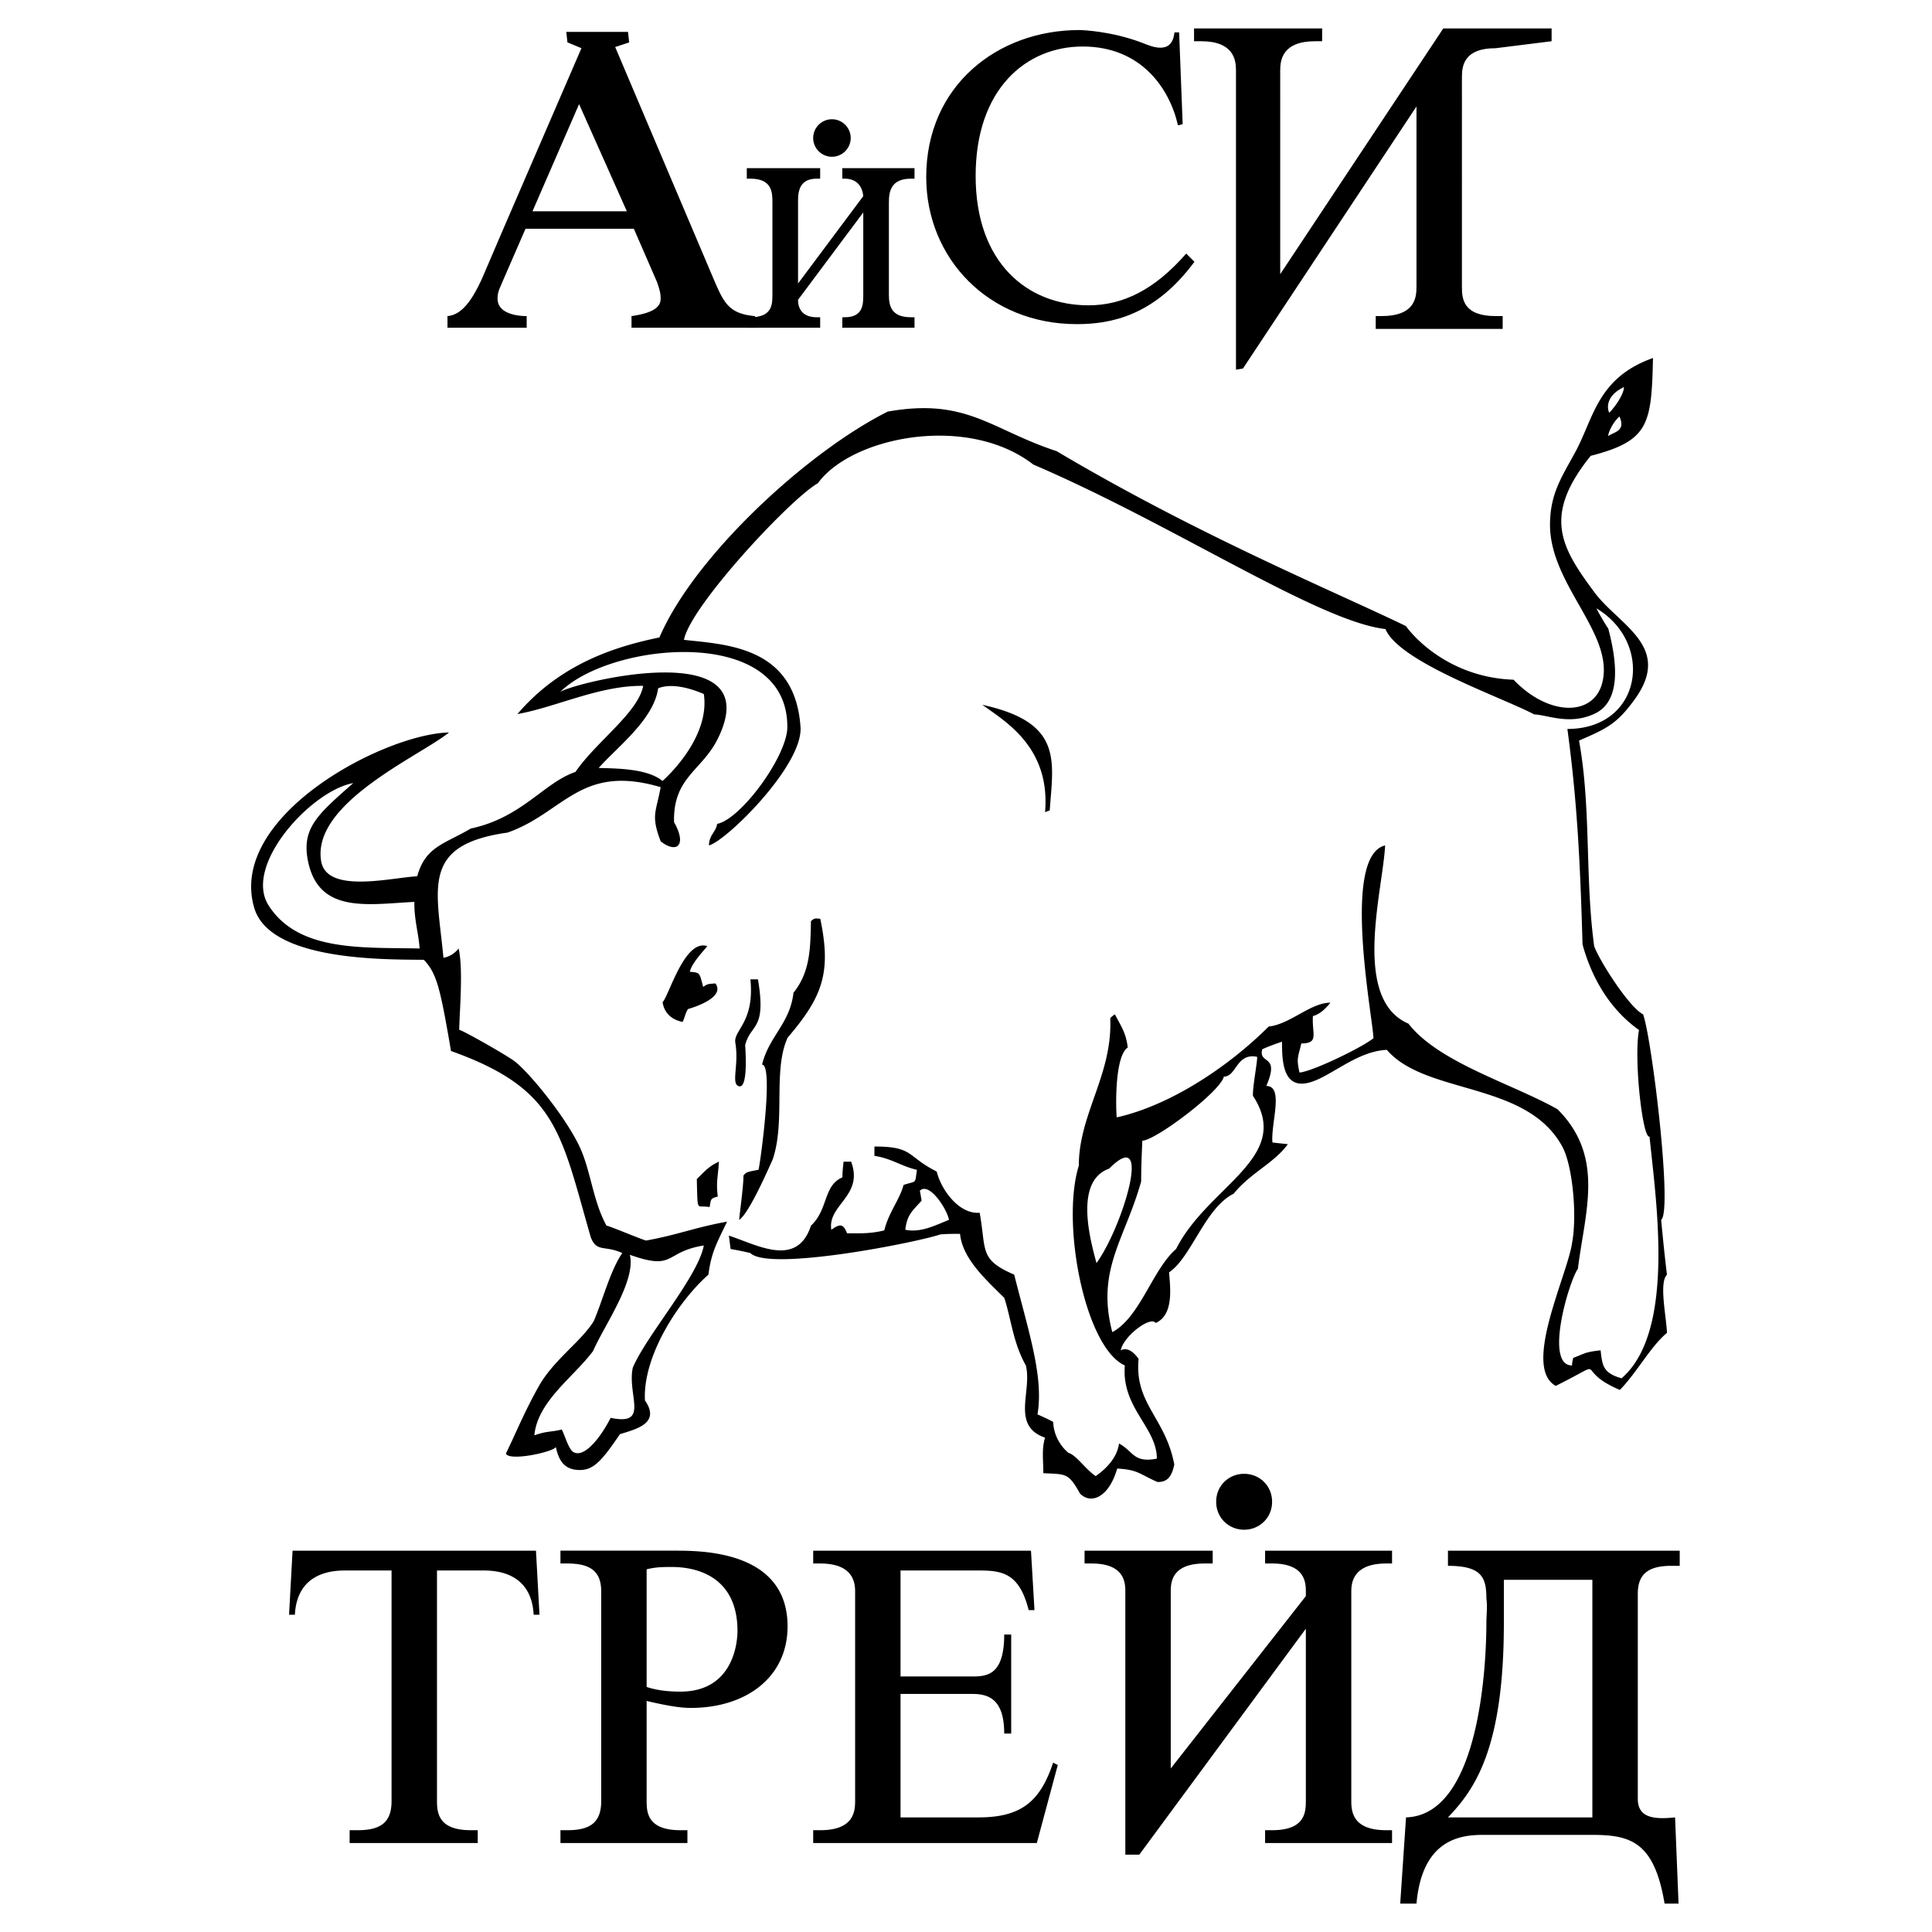 <svg xmlns="http://www.w3.org/2000/svg" width="2500" height="2500" viewBox="0 0 192.756 192.756"><g fill-rule="evenodd" clip-rule="evenodd"><path fill="#fff" d="M0 0h192.756v192.756H0V0z"/><path d="M119.131 2.835v1.278h.697c3.254 0 3.486 1.859 3.486 2.905v29.864l.697-.116 17.312-26.146v18.011c0 1.162-.232 2.905-3.484 2.905h-.582v1.278h12.666v-1.278h-.697c-3.254 0-3.369-1.743-3.369-2.905V7.715c0-1.046.115-2.905 3.369-2.905l5.578-.697V2.835h-10.807l-16.27 24.519V7.018c0-1.046.232-2.905 3.486-2.905h.697V2.835h-12.779zM117.643 3.233h-.469c-.117 1.174-.705 1.526-1.408 1.526-.588 0-1.174-.235-1.762-.47-3.051-1.173-5.984-1.291-6.336-1.291-8.1 0-15.258 5.517-15.258 14.671 0 8.098 6.221 14.67 15.022 14.67 3.404 0 7.746-.822 11.738-6.221l-.822-.821c-3.17 3.638-6.338 5.164-9.742 5.164-6.104 0-11.266-4.225-11.266-12.91s5.047-12.91 10.68-12.91c5.867 0 8.684 4.225 9.506 7.863l.469-.118-.352-9.153zM74.508 16.779v1.046h.349c2.208 0 2.208 1.395 2.208 2.44v9.063c0 1.046 0 2.324-2.208 2.324h-.349v1.046h7.321v-1.046h-.349c-1.278 0-1.859-.697-1.859-1.743l6.507-8.715v8.134c0 1.046 0 2.324-1.859 2.324h-.233v1.046h7.205v-1.046h-.349c-2.092 0-2.208-1.278-2.208-2.324v-9.063c0-1.046.116-2.44 2.208-2.44h.349v-1.046h-7.205v1.046h.233c1.045 0 1.743.581 1.859 1.743l-6.507 8.715v-8.134c0-.813 0-2.324 1.859-2.324h.349v-1.046h-7.321z"/><path d="M57.775 10.388l4.764 10.69h-9.412l4.648-10.69zm-13.13 22.311h7.902v-1.162c-.93 0-2.905-.232-2.905-1.743 0-.697.232-1.046.465-1.627l2.324-5.345h10.807l2.324 5.345c.232.697.349 1.046.349 1.627 0 .697-.465 1.395-2.905 1.743v1.162h12.317v-1.162c-2.672-.232-3.137-1.395-4.183-3.835L61.377 4.694l1.395-.465-.116-1.046h-6.158l.116 1.046 1.395.581-7.786 18.011-2.092 4.88c-1.045 2.324-2.092 3.719-3.486 3.835v1.163zM158.871 157.617v23.705h-14.408c2.672-2.789 5.578-6.855 5.578-19.406v-4.299h8.83zm-14.408-2.905v1.511c3.369 0 3.834 1.162 3.834 3.254.117.813 0 1.627 0 2.439 0 3.37-.465 19.174-8.018 19.406l-.58 8.6h1.625c.582-6.624 4.648-6.856 6.74-6.856h10.691c3.834 0 6.275.581 7.32 6.856h1.395l-.348-8.6c-2.209.232-3.719 0-3.719-1.859v-20.451c0-1.976 1.045-2.789 3.369-2.789h.814v-1.511H144.463zM108.207 154.712v1.278h.697c3.254 0 3.371 1.859 3.371 2.789v26.262h1.393l16.617-22.543v17.197c0 1.162-.115 2.905-3.369 2.905h-.697v1.278h12.666V182.6h-.58c-3.254 0-3.486-1.743-3.486-2.905v-20.916c0-.93.232-2.789 3.486-2.789h.58v-1.278h-12.666v1.278h.697c3.254 0 3.369 1.859 3.369 2.789v.465l-13.479 17.197v-17.662c0-.93.115-2.789 3.369-2.789h.814v-1.278h-12.782zm15.92-7.669c1.51 0 2.789 1.162 2.789 2.788 0 1.628-1.279 2.789-2.789 2.789s-2.789-1.161-2.789-2.789c0-1.626 1.279-2.788 2.789-2.788zM102.861 154.712H81.133v1.278h.697c3.253 0 3.486 1.859 3.486 2.789v20.916c0 1.162-.232 2.905-3.486 2.905h-.697v1.278h22.311l2.092-7.785-.465-.232c-1.279 3.834-3.139 5.461-7.438 5.461h-7.786v-12.317h7.206c1.742 0 3.137.697 3.137 3.951h.697v-9.878h-.697c0 3.951-1.627 4.184-3.137 4.184h-7.206v-10.574h7.786c2.324 0 4.066.232 4.996 3.951h.582l-.35-5.927zM64.515 156.571c.93-.232 1.627-.232 2.557-.232 1.859 0 6.507.581 6.507 6.392 0 .58-.116 6.042-5.694 6.042-1.162 0-2.324-.116-3.37-.465v-11.737zm-8.599-1.859v1.278h.697c2.324 0 3.37.813 3.37 2.789v20.916c0 2.092-1.046 2.905-3.37 2.905h-.697v1.278h12.667V182.6h-.698c-3.253 0-3.37-1.743-3.37-2.905v-9.993c2.44.581 3.602.697 4.416.697 5.461 0 9.645-3.021 9.645-8.134 0-7.67-8.832-7.554-11.388-7.554H55.916v.001zM29.189 154.712l-.349 6.392h.581c.232-4.416 4.067-4.416 5.113-4.416h4.532v23.007c0 2.092-1.046 2.905-3.37 2.905h-.813v1.278h12.782V182.6h-.697c-3.138 0-3.37-1.627-3.37-2.905v-23.007h4.532c1.046 0 4.881 0 5.113 4.416h.581l-.349-6.392H29.189zM83.003 11.898c1.03 0 1.871.841 1.871 1.871 0 1.031-.84 1.871-1.871 1.871a1.874 1.874 0 0 1-1.871-1.871c0-1.03.841-1.871 1.871-1.871zM107.752 149.014c-1.162-2.092-1.395-1.917-3.66-2.033 0-1.336-.174-2.44.174-3.545-3.426-1.188-1.271-4.62-1.916-7.204-1.279-2.266-1.453-4.59-2.15-6.739-1.74-1.739-4.176-3.877-4.416-6.392-.697 0-1.336 0-1.976.059-2.382.813-17.082 3.718-18.941 1.858a29.907 29.907 0 0 0-1.976-.406c-.058-.465-.116-.93-.174-1.336 2.847.93 6.798 3.253 8.192-.988 1.743-1.627 1.22-4.009 3.138-4.822 0-.523.058-1.046.116-1.568h.755c1.278 3.428-2.382 4.299-1.976 6.797.912-.65 1.197-.579 1.569.35 1.278 0 2.324.058 3.718-.291.407-1.743 1.569-3.138 1.917-4.531 1.331-.444 1.125-.028 1.336-1.511-1.568-.349-2.44-1.104-4.241-1.395v-.93c3.951 0 3.196.987 6.217 2.498.407 1.743 2.191 4.286 4.283 4.111.68 3.737-.084 4.66 3.445 6.173 1.486 5.873 2.953 10.227 2.324 13.944.523.232 1.045.465 1.568.755.074 1.897 1.365 2.945 1.51 3.08.814.232 1.686 1.627 2.732 2.323 1.16-.813 2.148-1.917 2.324-3.253 1.441.768 1.422 1.971 3.775 1.51 0-3.137-3.545-5.055-3.195-9.296-3.982-1.791-6.383-14.187-4.59-19.929 0-5.171 3.369-9.063 3.137-14.7.117-.174.291-.29.465-.406.582 1.162 1.104 1.802 1.279 3.312-1.221.814-1.221 5.346-1.105 6.973 5.463-1.221 11.273-5.171 15.166-9.064 2.148-.232 4.182-2.382 6.158-2.382-.465.581-1.047 1.162-1.744 1.336-.117 1.78.65 2.731-1.16 2.731-.291 1.336-.523 1.395-.176 2.905 1.336-.116 6.334-2.557 7.379-3.428-.115-2.325-3.195-18.187 1.162-19.232-.232 4.532-3.369 15.339 2.324 17.779 3.021 3.893 10.342 5.984 14.875 8.541 4.764 4.765 2.73 10.226 2.033 15.92-.893 1.247-3.377 9.645-.582 9.645 0-.29.059-.522.117-.755 1.221-.465 1.162-.581 2.73-.756.174 1.511.232 2.267 2.092 2.789 5.42-4.668 3.428-17.779 2.789-24.112-.701.228-1.586-7.849-1.047-10.632-3.021-2.15-4.764-5.347-5.635-8.542-.232-8.076-.523-14.177-1.512-21.498 7.438 0 8.715-8.54 2.906-12.027.021.122 1.094 1.976 1.162 1.976 1.453 5.435.41 7.678-1.301 8.505-2.502 1.208-4.695.152-6.078.094-3.312-1.743-13.447-5.204-14.842-8.516-6.676-.749-21.182-10.439-35.127-16.409-6.58-5.1-18.126-2.78-21.497 1.859-2.772 1.576-12.744 12.293-13.363 15.629 4.229.47 11.092.661 11.629 8.706.255 3.816-7.377 11.335-9.131 11.804 0-1.046.697-1.336.813-2.15 2.358-.454 6.986-6.745 7.003-9.649.057-10.273-17.694-8.51-22.69-3.482.789-.802 21.019-6.007 15.746 4.648-1.573 3.179-4.474 3.835-4.358 8.309 1.327 2.352.248 3.156-1.336 1.917-.987-2.615-.465-2.847 0-5.404-8.018-2.382-9.645 2.557-15.28 4.532-8.715 1.22-7.03 5.578-6.391 12.492a2.475 2.475 0 0 0 1.51-.929c.465 1.975.116 5.984.059 8.135-.12-.236 4.408 2.317 5.436 3.049 1.449 1.031 5.518 5.979 6.784 9.061.939 2.288 1.201 5.088 2.479 7.412.116-.058 3.859 1.534 3.975 1.476 3.211-.584 4.752-1.279 8.052-1.882-.929 1.976-1.569 2.963-1.859 5.287-3.08 2.73-6.565 8.192-6.333 12.55 1.568 2.266-.813 2.847-2.499 3.37-1.78 2.621-2.617 3.586-4.016 3.573-1.462-.014-2.061-.83-2.375-2.295-.227.493-4.674 1.461-4.983.652.969-1.968 1.853-4.191 3.304-6.752 1.474-2.601 4.18-4.399 5.455-6.45.93-2.15 1.627-4.997 2.847-6.799-1.746-.811-2.525-.031-3.137-1.568-3.021-10.516-3.37-14.815-13.945-18.592-1.08-6.267-1.406-7.721-2.711-9.099-3.994-.04-15.381.114-16.928-5.198-2.665-9.155 12.978-17.347 19.441-17.483-2.872 2.333-13.729 7.02-12.759 12.837.548 3.282 6.953 1.649 9.587 1.511.813-2.963 2.673-3.195 5.345-4.764 5.113-1.088 7.294-4.581 10.44-5.646 2.056-3.011 6.251-5.909 6.758-8.588-4.358-.058-8.649 2.117-12.549 2.813 4.358-5.113 9.986-6.78 14.169-7.645 3.486-8.134 14.765-18.525 22.783-22.534 7.902-1.395 10.284 1.801 16.849 3.951 14.143 8.395 27.525 13.911 34.846 17.448.973 1.365 4.592 5.136 10.74 5.354 3.514 3.687 8.072 3.71 8.875.194 1.117-4.886-5.299-9.702-5.24-15.743.029-3.073 1.203-4.722 2.537-7.189 1.828-3.378 2.184-7.385 7.738-9.36-.152 6.631-.385 8.258-6.217 9.761-4.818 5.984-2.982 9.097.375 13.616 2.473 3.327 7.873 5.413 3.982 10.729-1.771 2.422-2.73 2.847-5.52 4.067 1.221 6.682.582 13.654 1.512 20.51.521 1.452 3.486 6.101 4.879 6.798.873 2.383 2.965 19.639 1.803 20.51.174 1.802.348 3.603.58 5.462-.812.813-.059 4.184 0 5.811-1.627 1.336-3.078 4.066-4.705 5.693-4.881-2.092-.756-3.195-6.393-.406-3.369-1.859 1.162-11.04 1.627-14.235.531-2.824.041-7.755-.957-9.609-3.545-6.589-13.625-5.148-17.52-9.681-3.26.146-6.006 3.113-8.238 3.356-2.203.239-2.219-2.539-2.219-4.17-.697.232-1.336.465-1.977.756-.395 1.583 1.822.404.408 3.66 1.795 0 .439 3.729.611 5.636.406.059 1.072.116 1.537.175-1.395 1.917-3.719 2.847-5.402 4.938-2.848 1.395-4.242 6.391-6.449 7.844.119 1.482.498 4.253-1.336 5.055-.471-.732-3.188 1.267-3.486 2.73.58-.303 1.203.035 1.783.849-.422 4.507 2.668 5.824 3.562 10.54-.205.957-.537 1.789-1.686 1.742-1.859-.813-1.918-1.22-4.01-1.336-.858 2.961-2.668 3.574-3.711 2.495zm-51.71-6.391c-1.068.271-1.451.128-2.73.58.322-3.417 3.971-5.848 5.868-8.424 1.045-2.44 4.299-6.973 3.66-9.587 4.59 1.627 3.37-.29 7.379-.93-.581 3.138-5.752 9.006-7.088 12.201-.571 2.776 1.72 5.81-2.208 4.997-1.053 2.066-2.672 4.037-3.721 3.408-.494-.295-.848-1.701-1.16-2.245zm54.931-9.719c-1.627-6.217 1.254-9.223 2.881-15.033 0-1.394.059-2.73.115-4.066 1.279 0 7.787-4.881 8.135-6.392 1.277 0 1.221-2.382 3.312-1.976.094.189-.465 3.061-.408 3.894 4.033 6.155-4.488 8.96-7.668 15.28-2.342 2.016-3.606 6.84-6.367 8.293zm-.315-16.31c4.502-4.504 1.287 5.961-1.264 9.424-.544-2.078-2.306-8.152 1.264-9.424zm-20.336 6.099c.174-1.51.697-1.858 1.627-2.904a36.901 36.901 0 0 0-.174-.988c.93-.93 2.73 1.859 2.905 2.905-1.46.58-2.823 1.301-4.358.987zm-16.152-5.402c.29-.35.29-.35 1.51-.581.195-.799 1.515-10.491.351-10.491.697-2.847 2.786-4.093 3.135-7.173 1.685-2.091 1.685-4.474 1.743-7.146.349-.29.349-.29.93-.232 1.104 5.288.291 7.728-3.254 11.854-1.51 3.312-.174 8.366-1.51 12.201-.051.051-2.287 5.35-3.328 5.978-.032.019.474-3.67.423-4.41zm-4.358 3.079c-.232-.175-.232-.175-.291-2.731.872-.871 1.22-1.277 2.208-1.742-.116 1.742-.291 1.975-.116 3.485-.789.197-.663.294-.813 1.046-.348-.058-.697-.058-.988-.058zm5.055-22.66h.755c.871 5.143-.728 4.386-1.278 6.565 0 .075.364 4.396-.629 4.096-.811-.245.033-2.094-.351-4.334-.214-1.245 1.941-2.033 1.503-6.327zm-8.76 2.277c.639-.639 2.194-6.345 4.46-5.589-.523.639-1.569 1.742-1.743 2.557 1.071.081.947.114 1.336 1.51.407-.29.407-.29 1.22-.348.795 1.109-.975 2.031-2.731 2.556-.232.291-.364.938-.539 1.286-1.046-.209-1.828-.838-2.003-1.972zm-39.3-9.638c-2.578-4.013 4.255-11.471 8.435-12.219-3.544 3.137-5.249 4.515-4.474 7.959 1.142 5.077 5.985 4.125 10.575 3.893-.039 1.74.44 3.229.52 4.648-5.781-.117-12.098.322-15.056-4.281zm77.459-9.314c.555-6.49-3.992-9.069-6.258-10.715 8.062 1.762 7.078 5.548 6.723 10.541a3.908 3.908 0 0 0-.465.174zM66.098 77.92c-1.529-1.28-4.791-1.248-6.37-1.301 1.947-2.171 5.508-4.86 5.935-7.952 1.332-.512 3.064-.056 4.557.573.544 3.575-2.366 7.085-4.122 8.68zm94.353-34.419c0-.349.467-1.372 1.121-1.948.639 1.442-.455 1.514-1.121 1.948zm1.569-4.88c0 .708-.869 1.958-1.455 2.548-.04.039-.733-1.507 1.455-2.548z"/></g></svg>